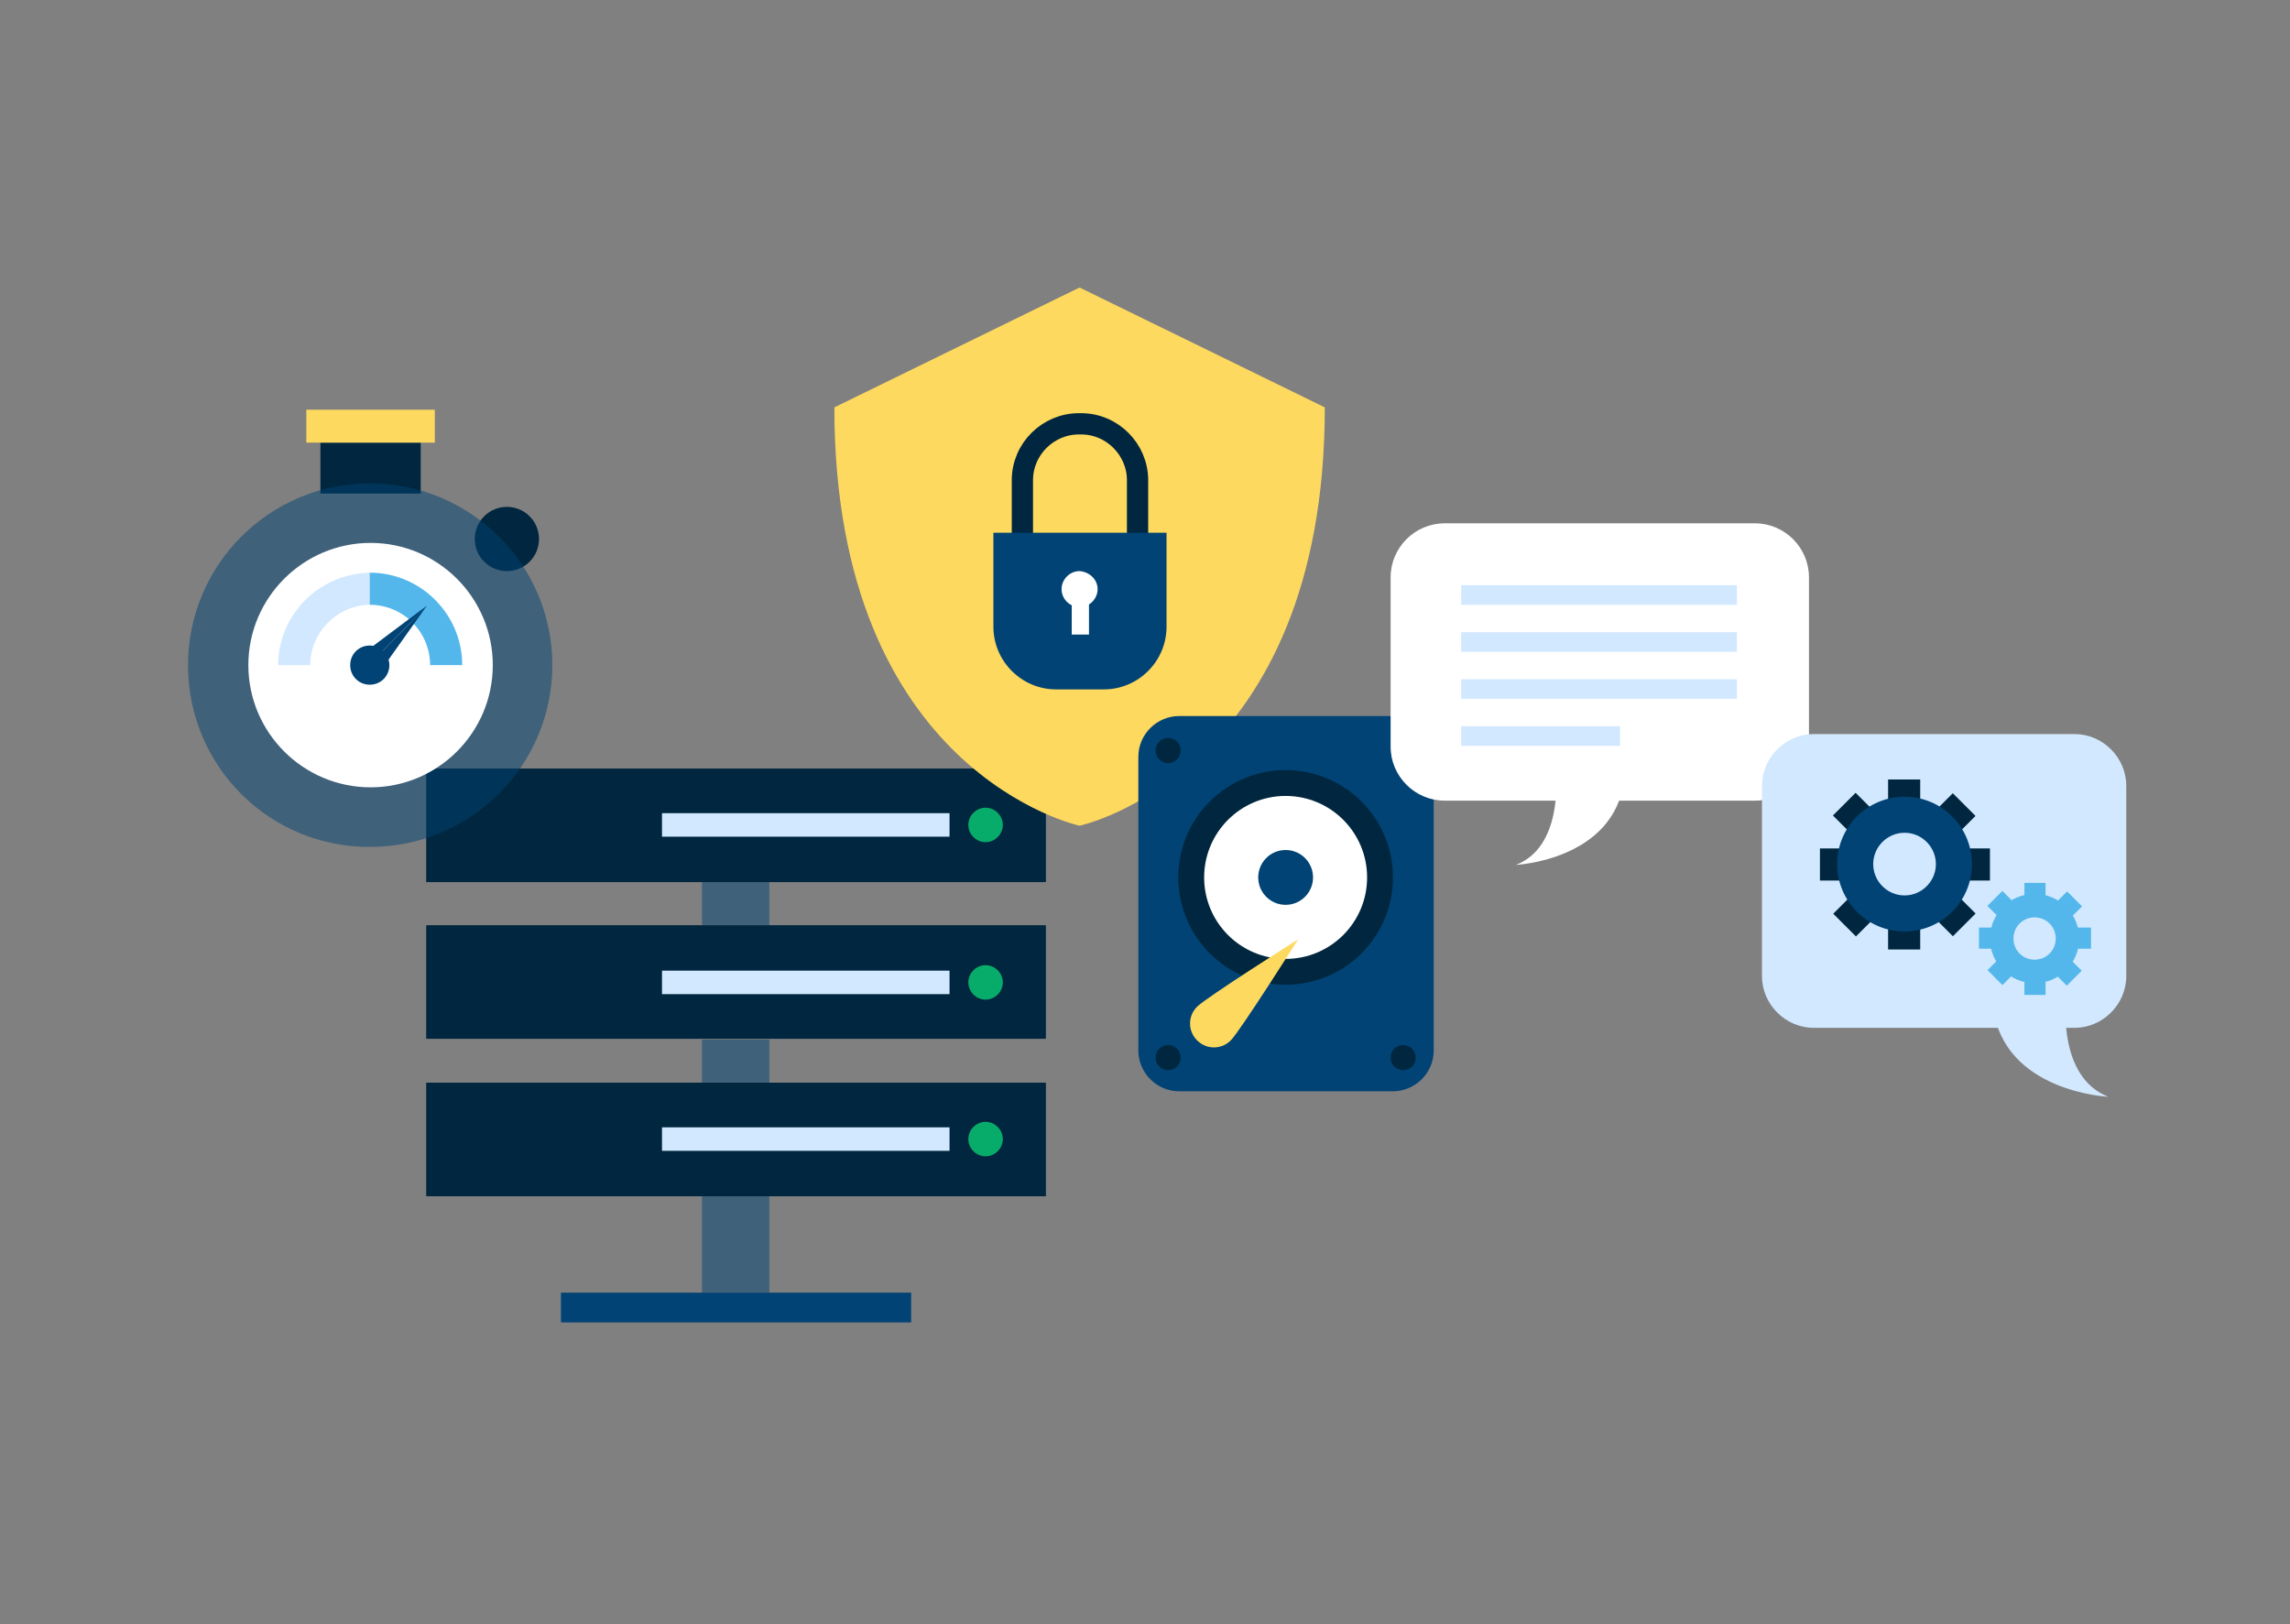 <?xml version="1.0" encoding="UTF-8"?> <!-- Generator: Adobe Illustrator 25.2.3, SVG Export Plug-In . SVG Version: 6.00 Build 0) --> <svg xmlns="http://www.w3.org/2000/svg" xmlns:xlink="http://www.w3.org/1999/xlink" version="1.1" id="Layer_1" x="0px" y="0px" viewBox="0 0 292.3 207.3" style="enable-background:new 0 0 292.3 207.3;" xml:space="preserve"><rect x="0" y="0" width="292.3" height="207.3" fill="#808080" stroke="none"/> <style type="text/css"> .st0{fill:#00273F;} .st1{fill:#D2E8FF;} .st2{fill:#08AC6A;} .st3{opacity:0.5;fill:#014375;} .st4{fill:#014375;} .st5{fill:#FED95F;} .st6{fill:none;stroke:#00273F;stroke-width:2.715;stroke-miterlimit:10;} .st7{fill:#FFFFFF;} .st8{fill:#54B7EC;} </style> <g> <g> <g> <rect x="54.4" y="98.1" class="st0" width="79.1" height="14.5"></rect> <rect x="84.5" y="103.8" class="st1" width="36.7" height="3"></rect> <path class="st2" d="M128,105.3c0,1.2-1,2.2-2.2,2.2c-1.2,0-2.2-1-2.2-2.2c0-1.2,1-2.2,2.2-2.2C127,103.1,128,104.1,128,105.3z"></path> </g> <g> <rect x="54.4" y="118.1" class="st0" width="79.1" height="14.5"></rect> <rect x="84.5" y="123.9" class="st1" width="36.7" height="3"></rect> <path class="st2" d="M128,125.4c0,1.2-1,2.2-2.2,2.2c-1.2,0-2.2-1-2.2-2.2c0-1.2,1-2.2,2.2-2.2C127,123.2,128,124.2,128,125.4z"></path> </g> <g> <rect x="54.4" y="138.2" class="st0" width="79.1" height="14.5"></rect> <rect x="84.5" y="143.9" class="st1" width="36.7" height="3"></rect> <path class="st2" d="M128,145.4c0,1.2-1,2.2-2.2,2.2c-1.2,0-2.2-1-2.2-2.2c0-1.2,1-2.2,2.2-2.2C127,143.2,128,144.2,128,145.4z"></path> </g> <rect x="89.6" y="112.6" class="st3" width="8.6" height="5.5"></rect> <rect x="89.6" y="132.7" class="st3" width="8.6" height="5.5"></rect> <rect x="89.6" y="152.7" class="st3" width="8.6" height="12.3"></rect> <rect x="71.6" y="165" class="st4" width="44.7" height="3.8"></rect> </g> <path class="st5" d="M137.8,36.7L106.5,52c0,46.7,31.3,53.4,31.3,53.4s31.3-6.7,31.3-53.4L137.8,36.7z"></path> <g> <g> <path class="st6" d="M130.5,72V61.3c0-4,3.3-7.2,7.2-7.2h0.3c4,0,7.2,3.3,7.2,7.2V72"></path> </g> <g> <path class="st4" d="M148.9,68V80c0,4.4-3.6,8-8,8h-6.1c-4.4,0-8-3.6-8-8V68"></path> </g> <path class="st7" d="M140.1,75.2c0,1.2-1,2.3-2.3,2.3c-1.2,0-2.3-1-2.3-2.3c0-1.2,1-2.3,2.3-2.3C139.1,73,140.1,74,140.1,75.2z"></path> <rect x="136.8" y="75.2" class="st7" width="2.2" height="5.8"></rect> </g> <g> <g> <path class="st4" d="M183,134.1c0,2.9-2.4,5.2-5.2,5.2h-27.3c-2.9,0-5.2-2.4-5.2-5.2V96.6c0-2.9,2.4-5.2,5.2-5.2h27.3 c2.9,0,5.2,2.4,5.2,5.2V134.1z"></path> </g> <circle class="st0" cx="164.1" cy="112" r="13.7"></circle> <circle class="st7" cx="164.1" cy="112" r="10.4"></circle> <circle class="st4" cx="164.1" cy="112" r="3.5"></circle> <path class="st5" d="M157.1,132.8c-1.2,1.2-3.1,1.2-4.3,0c-1.2-1.2-1.2-3.1,0-4.3c1.2-1.2,12.9-8.6,12.9-8.6 S158.3,131.6,157.1,132.8z"></path> <g> <g> <g> <path class="st0" d="M150.7,95.8c0,0.9-0.7,1.6-1.6,1.6c-0.9,0-1.6-0.7-1.6-1.6c0-0.9,0.7-1.6,1.6-1.6 C150,94.2,150.7,94.9,150.7,95.8z"></path> <circle class="st0" cx="179.2" cy="95.8" r="1.6"></circle> </g> </g> <g> <g> <path class="st0" d="M150.7,135c0,0.9-0.7,1.6-1.6,1.6c-0.9,0-1.6-0.7-1.6-1.6s0.7-1.6,1.6-1.6 C150,133.4,150.7,134.1,150.7,135z"></path> <path class="st0" d="M180.7,135c0,0.9-0.7,1.6-1.6,1.6s-1.6-0.7-1.6-1.6s0.7-1.6,1.6-1.6S180.7,134.1,180.7,135z"></path> </g> </g> </g> </g> <g> <g> <path class="st0" d="M67.6,71.7c-1.6,1.6-4.2,1.6-5.8,0c-1.6-1.6-1.6-4.2,0-5.8c1.6-1.6,4.2-1.6,5.8,0 C69.2,67.5,69.2,70.1,67.6,71.7z"></path> </g> <rect x="40.9" y="56.5" class="st0" width="12.8" height="6.5"></rect> <path class="st3" d="M70.5,84.9c0,12.8-10.4,23.2-23.2,23.2C34.4,108.2,24,97.8,24,84.9c0-12.8,10.4-23.2,23.2-23.2 C60.1,61.7,70.5,72.1,70.5,84.9z"></path> <path class="st7" d="M62.9,84.9c0,8.6-7,15.6-15.6,15.6c-8.6,0-15.6-7-15.6-15.6c0-8.6,7-15.6,15.6-15.6 C55.9,69.3,62.9,76.3,62.9,84.9z"></path> <rect x="39.1" y="52.3" class="st5" width="16.4" height="4.2"></rect> <g> <path class="st1" d="M35.5,84.9h4.1c0-4.2,3.5-7.7,7.7-7.7v-4.1C40.7,73.2,35.5,78.5,35.5,84.9z"></path> <path class="st8" d="M54.9,84.9H59c0-6.5-5.3-11.8-11.8-11.8v4.1C51.5,77.2,54.9,80.7,54.9,84.9z"></path> </g> <path class="st4" d="M49.7,84.9c0,1.4-1.1,2.5-2.5,2.5s-2.5-1.1-2.5-2.5c0-1.4,1.1-2.5,2.5-2.5S49.7,83.6,49.7,84.9z"></path> <g> <polygon class="st4" points="46.9,85.1 54.5,77.3 45.7,83.9 "></polygon> <polygon class="st4" points="54.5,77.3 46.9,85.1 48.1,86.3 "></polygon> </g> </g> <g> <path class="st7" d="M177.5,95.3c0,3.8,3.1,6.9,6.9,6.9h39.6c3.8,0,6.9-3.1,6.9-6.9V73.7c0-3.8-3.1-6.9-6.9-6.9h-39.6 c-3.8,0-6.9,3.1-6.9,6.9V95.3z"></path> </g> <path class="st7" d="M198.6,99.1c0,0,0.9,9-5.1,11.3c0,0,12.5-0.6,13.8-10.8C208.5,89.5,198.6,99.1,198.6,99.1z"></path> <g> <path class="st1" d="M271.4,124.6c0,3.6-3,6.6-6.6,6.6h-33.3c-3.6,0-6.6-3-6.6-6.6v-24.3c0-3.6,3-6.6,6.6-6.6h33.3 c3.6,0,6.6,3,6.6,6.6V124.6z"></path> </g> <path class="st1" d="M263.7,128c0,0-1,9.5,5.4,12c0,0-13.3-0.6-14.7-11.4C253.1,117.7,263.7,128,263.7,128z"></path> <g> <g> <rect x="241" y="99.5" class="st0" width="4.1" height="4.5"></rect> <rect x="241" y="116.7" class="st0" width="4.1" height="4.5"></rect> <rect x="249.5" y="108.3" class="st0" width="4.5" height="4.1"></rect> <rect x="232.3" y="108.3" class="st0" width="4.5" height="4.1"></rect> <rect x="247.1" y="114.2" transform="matrix(0.707 -0.707 0.707 0.707 -9.35 210.286)" class="st0" width="4.1" height="4.5"></rect> <rect x="235" y="102" transform="matrix(0.707 -0.707 0.707 0.707 -4.303 198.127)" class="st0" width="4.1" height="4.5"></rect> <rect x="234.8" y="114.4" transform="matrix(0.707 -0.707 0.707 0.707 -12.888 201.757)" class="st0" width="4.5" height="4.1"></rect> <rect x="246.9" y="102.2" transform="matrix(0.707 -0.707 0.707 0.707 -0.737 206.737)" class="st0" width="4.5" height="4.1"></rect> </g> </g> <path class="st4" d="M251.7,110.3c0,4.8-3.9,8.6-8.6,8.6c-4.8,0-8.6-3.9-8.6-8.6c0-4.8,3.9-8.6,8.6-8.6 C247.9,101.7,251.7,105.6,251.7,110.3z"></path> <path class="st1" d="M247.1,110.3c0,2.2-1.8,4-4,4c-2.2,0-4-1.8-4-4s1.8-4,4-4C245.3,106.3,247.1,108.1,247.1,110.3z"></path> <g> <rect x="258.4" y="112.7" class="st8" width="2.7" height="3"></rect> <rect x="258.4" y="124" class="st8" width="2.7" height="3"></rect> <rect x="263.9" y="118.4" class="st8" width="3" height="2.7"></rect> <rect x="252.6" y="118.4" class="st8" width="3" height="2.7"></rect> <rect x="262.4" y="122.3" transform="matrix(0.707 -0.707 0.707 0.707 -10.295 222.75)" class="st8" width="2.7" height="3"></rect> <rect x="254.4" y="114.3" transform="matrix(0.707 -0.707 0.707 0.707 -6.995 214.685)" class="st8" width="2.7" height="3"></rect> <rect x="254.3" y="122.4" transform="matrix(0.707 -0.707 0.707 0.707 -12.639 217.09)" class="st8" width="3" height="2.7"></rect> <rect x="262.3" y="114.4" transform="matrix(0.707 -0.707 0.707 0.707 -4.6 220.476)" class="st8" width="3" height="2.7"></rect> </g> <path class="st8" d="M265.4,119.8c0,3.1-2.5,5.7-5.7,5.7c-3.1,0-5.7-2.5-5.7-5.7c0-3.1,2.5-5.7,5.7-5.7 C262.9,114.1,265.4,116.7,265.4,119.8z"></path> <path class="st1" d="M262.4,119.8c0,1.5-1.2,2.7-2.7,2.7c-1.5,0-2.7-1.2-2.7-2.7c0-1.5,1.2-2.7,2.7-2.7 C261.2,117.1,262.4,118.3,262.4,119.8z"></path> <g> <rect x="186.5" y="74.7" class="st1" width="35.2" height="2.5"></rect> <rect x="186.5" y="80.7" class="st1" width="35.2" height="2.5"></rect> <rect x="186.5" y="86.7" class="st1" width="35.2" height="2.5"></rect> <rect x="186.5" y="92.7" class="st1" width="20.3" height="2.5"></rect> </g> </g> </svg> 